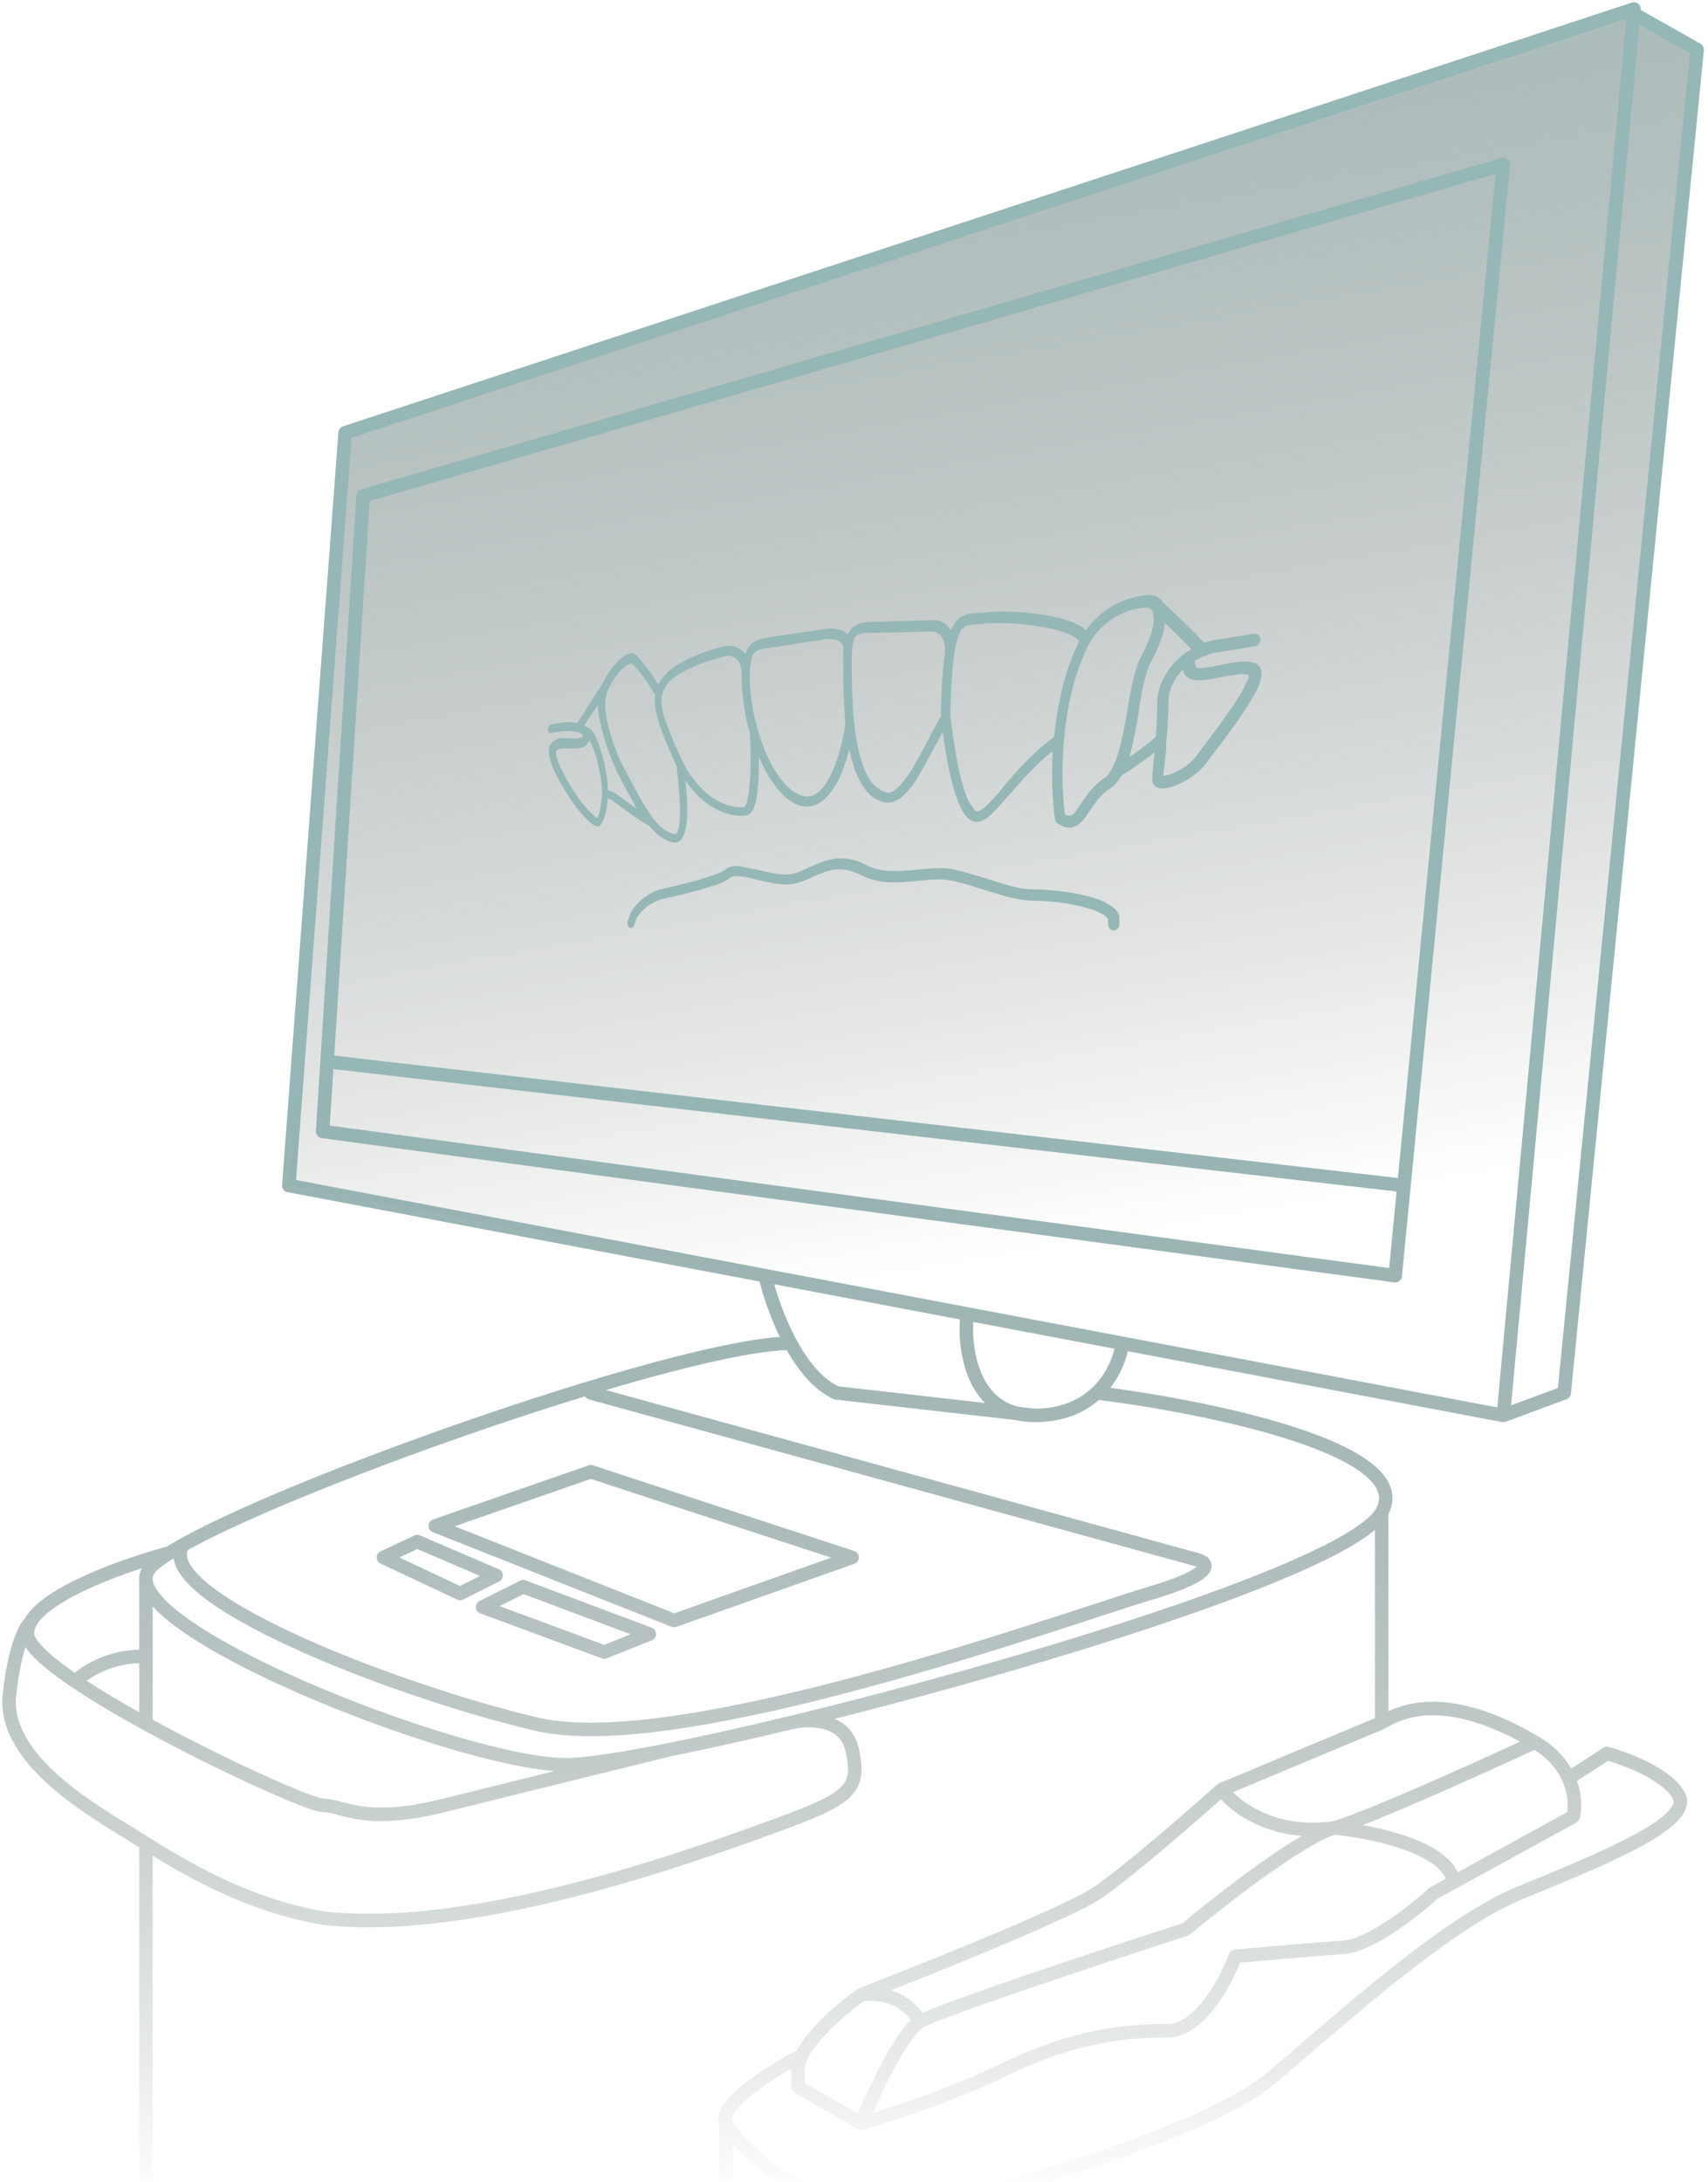 <svg width="379" height="484" viewBox="0 0 379 484" fill="none" xmlns="http://www.w3.org/2000/svg">
<path d="M76.588 96L362.588 2L362.491 3.041L376.588 11L347.088 309L333.588 314L249.039 298C248.681 300.939 247.062 305.499 243.336 309C267.754 312 314.588 321.5 306.588 335.5V382.162C316.588 375.824 329.588 380 340.588 386.5C344.536 388.833 346.82 391.722 348.063 394.5L356.588 389C360.922 390.167 370.188 393.7 372.588 398.5C375.588 404.5 354.088 413 337.088 420C320.088 427 294.588 450.5 282.088 461C269.588 471.5 232.088 483.5 207.088 489.5C182.088 495.5 163.588 476 161.088 471C159.088 467 171.461 459.333 177.897 456C180.265 451.109 187.253 445.24 191.088 442.5C205.755 436.833 236.738 424.4 243.336 420C249.935 415.6 264.587 402.833 271.088 397L306.588 382.162V335.5C299.695 347.562 227.476 369.602 175.565 382.134C179.49 381.205 187.504 381.138 189.088 388.148C191.088 397 188.588 399 172.088 405C155.588 411 105.588 429.5 71.588 425.5C54.8 422.562 41.536 414.692 32.385 408.987C30.634 407.896 29.034 406.883 27.588 406C18.588 400.5 0.588 389.5 2.088 376C3.288 365.2 5.662 360.833 6.698 360C10.231 353.294 28.095 347.03 37.588 344.511C38.484 343.949 39.487 343.358 40.588 342.743C67.396 327.763 152.604 298 175.447 298C172.534 292.635 170.623 286.7 169.774 283L64.088 263L76.588 96Z" fill="url(#paint0_linear_2098_1231)"/>
<path d="M333.588 314L249.039 298M333.588 314L347.088 309L376.588 11L362.491 3.041M333.588 314L362.491 3.041M249.039 298L214.588 291.481M249.039 298C248.681 300.939 247.062 305.499 243.336 309M229.588 314C215.588 314 213.755 298.987 214.588 291.481M229.588 314L185.588 309C181.44 307.114 178.045 302.784 175.447 298M229.588 314C235.872 314 240.303 311.851 243.336 309M214.588 291.481L169.774 283M169.774 283L64.088 263L76.588 96L362.588 2L362.491 3.041M169.774 283C170.623 286.7 172.534 292.636 175.447 298M243.336 309C267.754 312 314.588 321.5 306.588 335.5M306.588 335.5C299.69 347.572 227.366 369.635 175.447 382.162M306.588 335.5V382.162M175.447 298C152.604 298 67.396 327.763 40.588 342.743M131.088 309L265.588 346C268.255 346.667 269.888 349.1 255.088 353.5C236.588 359 151.088 390 119.088 382.5C87.088 375 33.588 353.986 40.588 342.743M40.588 342.743C39.487 343.358 38.484 343.949 37.588 344.511M37.588 344.511C35.813 345.626 34.458 346.63 33.588 347.5C32.693 348.396 32.312 349.403 32.385 350.5M37.588 344.511C28.095 347.03 10.231 353.294 6.698 360M148.588 388.148C137.954 390.269 129.79 391.5 125.588 391.5C103.842 391.5 33.289 364.099 32.385 350.5M148.588 388.148C137.922 390.766 112.988 396.9 98.588 400.5C80.588 405 76.088 400.5 71.588 400.5C69.101 400.5 49.502 391.792 32.385 382.398M148.588 388.148C156.405 386.589 165.556 384.549 175.447 382.162M175.447 382.162C179.327 381.207 187.488 381.067 189.088 388.148C191.088 397 188.588 399 172.088 405C155.588 411 105.588 429.5 71.588 425.5C54.8 422.562 41.536 414.692 32.385 408.987M6.698 360C6.262 360.829 6.044 361.664 6.088 362.5C6.219 364.984 10.452 368.767 16.713 373M6.698 360C5.662 360.833 3.288 365.2 2.088 376C0.588 389.5 18.588 400.5 27.588 406C29.034 406.883 30.634 407.896 32.385 408.987M32.385 350.5V367.5M32.385 382.398C26.633 379.241 21.161 376.007 16.713 373M32.385 382.398V367.5M16.713 373C18.703 371 24.622 367.1 32.385 367.5M32.385 408.987V501.5M72.578 235.5L71.588 251L309.588 283L311.536 263M72.578 235.5L80.588 110L333.588 36.5L311.536 263M72.578 235.5L311.536 263M306.588 382.162C316.588 375.824 329.588 380 340.588 386.5M306.588 382.162L271.088 397M340.588 386.5C328.755 392 303.288 403.5 296.088 405.5M340.588 386.5C344.536 388.833 346.82 391.722 348.063 394.5M271.088 397C264.587 402.833 249.935 415.6 243.336 420C236.738 424.4 205.755 436.833 191.088 442.5M271.088 397C273.755 400.667 282.488 407.5 296.088 405.5M191.088 442.5C187.253 445.24 180.265 451.109 177.897 456M191.088 442.5C194.088 442 200.888 442.5 204.088 448.5M191.088 471L177.088 463V459C177.088 458.074 177.384 457.06 177.897 456M191.088 471C193.755 464.5 200.088 450.9 204.088 448.5M191.088 471C196.588 469.5 210.688 465 223.088 459C238.588 451.5 250.088 450.5 259.088 450.5C266.288 450.5 272.088 439.5 274.088 434C279.588 433.5 292.088 432.4 298.088 432C304.088 431.6 313.922 423.833 318.088 420L322.588 417.532M204.088 448.5C208.088 446.1 245.088 433.833 263.088 428C271.088 421.333 288.888 407.5 296.088 405.5M296.088 405.5C304.422 406.285 321.388 409.79 322.588 417.532M177.897 456C171.461 459.333 159.088 467 161.088 471M161.088 471C163.588 476 182.088 495.5 207.088 489.5C232.088 483.5 269.588 471.5 282.088 461C294.588 450.5 320.088 427 337.088 420C354.088 413 375.588 404.5 372.588 398.5C370.188 393.7 360.922 390.167 356.588 389L348.063 394.5M161.088 471V504M348.063 394.5C349.592 397.915 349.548 401.162 349.088 403L322.588 417.532M96.588 338.5L131.088 326.5L189.088 345.5L149.588 359.5L96.588 338.5ZM85.088 345.5L92.588 342L110.088 349.5L102.088 353.5L85.088 345.5ZM107.088 356.5L116.088 352L144.088 362.5L134.088 366.5L107.088 356.5Z" stroke="url(#paint1_linear_2098_1231)" stroke-width="3" stroke-linecap="round" stroke-linejoin="round"/>
<path fill-rule="evenodd" clip-rule="evenodd" d="M135.088 152.7C135.788 151.1 136.888 149.6 137.988 148.5C138.488 148 138.988 147.6 139.388 147.4C139.788 147.2 139.988 147.2 140.088 147.2C140.188 147.2 140.288 147.3 140.588 147.6C140.788 147.8 141.088 148.1 141.388 148.4C141.988 149.1 142.688 150 143.288 150.9C143.888 151.8 144.488 152.7 144.888 153.4C145.088 153.7 145.288 154 145.388 154.2C145.188 155.9 145.388 157.7 146.088 159.9C146.788 162.3 147.988 165.1 149.588 168.8C149.788 169.2 149.988 169.6 150.188 170C150.188 170.6 150.288 171.3 150.388 172C150.588 174.5 150.888 177.5 150.888 180.1C150.888 181.8 150.788 183.2 150.488 184.1C150.388 184.5 150.188 184.8 150.088 184.9C149.988 185 149.888 185 149.688 185C148.188 184.8 146.388 183.5 145.188 181.9C143.488 179.7 141.788 176.7 140.488 174.2C139.788 173 139.288 171.8 138.788 171C138.588 170.7 138.488 170.4 138.388 170.2L138.288 170C138.188 169.8 138.088 169.6 137.988 169.5C137.888 169.3 137.488 168.5 136.988 167.3C136.588 166.2 135.988 164.7 135.588 163.2C135.088 161.7 134.688 160.1 134.488 158.6C134.288 157.1 134.188 155.8 134.388 155C134.488 154.2 134.688 153.4 135.088 152.7ZM144.388 149.3C144.988 150.2 145.588 151.1 146.088 151.8C146.488 151 146.988 150.3 147.688 149.6C149.088 148 151.488 146.7 153.688 145.7C155.988 144.7 158.288 144 159.788 143.6C160.788 143.2 162.288 143 163.688 143.7C164.288 144 164.888 144.4 165.388 145.1C165.688 144.2 166.088 143.5 166.688 142.9C167.288 142.3 167.988 142 168.688 141.8C169.388 141.6 170.188 141.5 171.088 141.3L183.388 139.5C184.388 139.3 185.988 139.4 187.288 140.1C187.588 140.3 187.888 140.5 188.188 140.7C188.488 140.1 188.788 139.6 189.188 139.2C189.788 138.7 190.488 138.4 191.088 138.2C191.688 138.1 192.388 138 193.088 138C195.388 137.9 202.988 137.7 206.588 137.6C207.788 137.4 209.388 137.8 210.588 139.2C210.788 139.4 210.888 139.6 210.988 139.8C211.488 138.7 212.088 137.8 212.788 137.2C213.688 136.5 214.688 136.2 215.588 136.1C215.988 136 216.388 136 216.788 136H216.888C217.388 136 217.788 135.9 218.288 135.9C221.088 135.5 226.588 135.6 231.588 136.4C234.088 136.8 236.588 137.4 238.388 138.2C239.288 138.6 240.188 139.1 240.788 139.6C240.888 139.7 240.888 139.7 240.988 139.8C244.788 134.4 250.588 132.3 254.588 132C255.288 132 255.888 132 256.488 132.3C257.188 132.6 257.688 133 257.988 133.6C259.688 135.1 261.688 137.1 263.488 138.8C264.588 139.9 265.688 141 266.388 141.8C266.688 142.1 266.988 142.4 267.188 142.6C268.088 142.3 269.088 142 269.988 141.9C270.988 141.8 272.688 141.5 274.388 141.2L275.188 141.1C276.588 140.9 277.788 140.6 278.288 140.6C279.088 140.5 279.688 141.1 279.688 141.8C279.688 142.6 279.088 143.3 278.288 143.4C277.888 143.4 276.688 143.6 275.388 143.9L274.588 144C272.888 144.3 271.088 144.6 270.088 144.7C269.288 144.8 268.288 145.1 267.288 145.6H267.188C267.188 145.6 267.188 145.6 267.088 145.6C266.288 145.9 265.588 146.3 265.088 146.6C265.088 146.8 265.188 147.3 265.488 148.1C265.488 148.1 265.488 148.1 265.588 148.1C265.788 148.2 266.088 148.2 266.588 148.2C267.588 148.2 268.988 147.9 270.488 147.6C270.688 147.6 270.788 147.5 270.988 147.5C272.388 147.2 273.788 146.9 275.088 146.8C275.788 146.7 276.588 146.7 277.188 146.8C277.888 146.9 278.588 147 279.088 147.5C279.888 148.1 279.988 149.2 279.888 150C279.788 150.8 279.488 151.7 279.088 152.6C278.288 154.4 276.888 156.6 275.388 158.8C273.088 162.2 270.388 165.7 268.688 167.9C268.188 168.5 267.788 169.1 267.488 169.5C265.788 171.7 263.188 173.3 260.988 174.2C259.888 174.6 258.888 174.9 257.988 174.9C257.588 174.9 257.088 174.9 256.588 174.6C256.088 174.3 255.688 173.7 255.688 173C255.688 172.3 255.788 170.7 255.988 168.8C256.088 168.2 256.088 167.6 256.188 166.9C255.588 167.4 254.888 168 254.088 168.5C252.288 169.8 250.288 171.2 248.688 172.2C248.088 173.2 247.588 174.1 246.488 174.8C244.288 176.2 243.088 178 241.888 179.8C241.588 180.2 241.288 180.6 241.088 181C240.388 181.9 239.588 183 238.388 183.4C237.188 183.9 235.888 183.5 234.588 182.6C234.288 182.4 234.088 182.1 234.088 181.7C233.588 178.3 233.288 172.8 233.588 166.6C229.788 169.6 226.688 173.2 224.088 176.2L223.888 176.4C222.388 178.1 220.988 179.7 219.788 180.8C218.688 181.8 217.288 182.7 215.888 182.2C214.988 181.9 214.288 181.1 213.688 180.1C213.088 179.1 212.488 177.7 211.888 175.8C210.888 172.7 209.988 168.3 209.188 162.4C208.788 163.1 208.388 163.9 207.988 164.6C206.288 167.7 204.788 170.6 203.388 172.9C202.288 174.6 201.088 176 199.888 177C198.588 177.9 197.288 178.3 195.788 177.9C191.688 176.6 189.588 171.8 188.488 166.2C187.988 167.9 187.488 169.7 186.788 171.4C185.188 175.1 182.788 178.7 179.388 178.9C176.588 179.1 173.888 177 171.788 174C170.488 172.3 169.388 170.2 168.388 167.9C168.388 169.6 168.388 171.3 168.288 173C168.188 174.9 167.988 176.6 167.688 178C167.488 178.7 167.288 179.3 166.988 179.8C166.688 180.3 166.188 180.8 165.588 180.9C162.988 181.3 156.988 180.4 152.088 173.1C152.288 175.2 152.488 177.6 152.488 179.7C152.488 181.5 152.388 183.2 151.988 184.5C151.788 185.2 151.488 185.8 151.088 186.3C150.588 186.8 150.088 187 149.488 186.9C147.588 186.6 145.588 185.1 144.188 183.3C143.088 182.7 140.588 181.1 138.088 179.2C136.288 177.9 135.488 177.3 134.888 177.1C134.788 178.3 134.588 179.6 134.288 180.6C134.088 181.2 133.988 181.8 133.688 182.3C133.588 182.5 133.388 182.8 133.288 183C133.088 183.2 132.788 183.4 132.488 183.3C131.888 183.2 131.188 182.7 130.588 182.1C129.888 181.5 129.088 180.6 128.288 179.6C126.688 177.6 124.988 174.9 123.588 172.2C122.888 170.9 122.388 169.7 122.088 168.7C121.788 167.7 121.688 166.7 121.888 165.8C122.188 164.8 122.888 164.3 123.588 164C124.288 163.7 125.288 163.7 126.388 163.8C127.488 163.9 128.188 163.8 128.688 163.7C129.188 163.6 129.288 163.4 129.288 163.4C129.288 163.4 129.288 163.3 129.288 163.2C129.288 163.1 129.288 163 129.188 162.8C128.788 162.6 128.388 162.5 128.088 162.4C128.088 162.4 128.088 162.4 127.988 162.4C126.288 162 124.888 162.2 123.388 162.4C122.988 162.5 122.588 162.5 122.188 162.6C121.988 162.8 121.588 162.4 121.588 161.8C121.588 161.2 121.888 160.8 122.288 160.7C122.588 160.7 122.988 160.6 123.388 160.5C124.688 160.3 126.288 160 128.088 160.4L133.788 151.5C134.688 149.6 135.888 147.9 137.088 146.7C137.688 146.1 138.288 145.6 138.888 145.3C139.388 145 140.088 144.8 140.588 145C140.888 145.1 141.188 145.4 141.388 145.6C141.688 145.9 141.988 146.2 142.288 146.6C142.988 147.4 143.688 148.3 144.388 149.3ZM162.788 145.8C163.688 146.2 164.488 147.2 164.588 149.3C164.588 149.8 164.588 150.2 164.588 150.8C164.688 154.7 165.288 158.8 166.388 162.6C166.588 165.4 166.688 169.7 166.388 173.2C166.288 175 166.088 176.6 165.788 177.7C165.688 178.3 165.488 178.6 165.388 178.8C165.288 178.9 165.288 178.9 165.288 179C162.888 179.4 156.288 178.4 151.488 169C151.288 168.6 151.088 168.1 150.888 167.7C149.188 164 148.088 161.2 147.388 159.1C146.788 156.9 146.588 155.4 146.888 154.3C147.088 153.3 147.588 152.3 148.488 151.3C149.588 150 151.688 148.9 153.888 147.9C156.088 146.9 158.388 146.3 159.788 145.9H159.888C160.688 145.5 161.888 145.3 162.788 145.8ZM189.088 143.8C189.088 144.2 189.088 144.5 188.988 144.9C188.988 145.2 188.988 145.6 188.988 146C188.988 150.5 189.088 155.5 189.488 160C189.488 160 189.488 160 189.488 160.1C189.688 161.8 189.888 163.4 190.188 164.9C191.288 170.7 193.188 174.7 196.388 175.7C197.188 176 197.988 175.8 198.788 175.1C199.688 174.4 200.588 173.3 201.688 171.7C203.088 169.6 204.488 166.9 206.088 163.9C206.888 162.3 207.788 160.7 208.788 158.9C208.788 157.6 208.788 156.2 208.888 154.7C208.988 151.7 209.188 149.2 209.388 147.1C209.488 146.4 209.588 145.7 209.688 145C209.788 142.9 209.388 141.8 208.788 141.1C208.088 140.2 207.088 140 206.388 140.1H206.288C202.688 140.2 195.088 140.4 192.788 140.4C192.088 140.4 191.588 140.5 191.088 140.6C190.588 140.7 190.388 140.8 190.088 141C189.688 141.3 189.288 142 189.088 143.8ZM186.988 143.1C187.088 143.3 187.188 143.6 187.188 143.9C187.188 144.2 187.088 144.6 187.088 144.9C187.088 145.3 187.088 145.7 187.088 146.2C187.088 150.7 187.188 155.7 187.588 160.3C187.288 162.9 186.488 167 184.988 170.5C183.488 174.1 181.588 176.5 179.388 176.7C177.388 176.8 175.188 175.4 173.088 172.6C171.088 169.9 169.288 166 168.088 161.7C167.088 158.1 166.388 154.2 166.388 150.5C166.388 150 166.388 149.5 166.388 149.1C166.488 146.2 166.988 145.2 167.488 144.7C167.788 144.4 168.188 144.2 168.688 144.1C169.288 143.9 169.988 143.8 170.888 143.7L183.188 141.8C183.988 141.7 185.188 141.7 186.088 142.2C186.488 142.5 186.788 142.8 186.988 143.1ZM213.888 175C212.788 171.6 211.788 166.4 210.888 158.9C210.888 157.5 210.888 156 210.988 154.5C211.088 151.5 211.288 149.1 211.488 147.1C211.588 146.3 211.688 145.6 211.788 144.9C211.988 143.3 212.288 142.2 212.588 141.3C212.988 140.1 213.388 139.5 213.788 139.2C214.188 138.9 214.688 138.7 215.388 138.6C215.688 138.6 216.088 138.5 216.488 138.5H216.588C217.088 138.5 217.588 138.4 218.088 138.4C220.588 138 225.888 138.2 230.788 139C233.288 139.4 235.488 140 237.188 140.7C237.988 141.1 238.688 141.4 239.088 141.8C239.288 142 239.388 142.1 239.488 142.3C239.388 142.5 239.288 142.7 239.188 142.9C236.088 149.3 234.588 156.7 233.888 163.5C229.188 166.9 225.488 171.2 222.588 174.6L222.388 174.9C220.888 176.7 219.588 178.1 218.588 179C217.488 180 216.888 180.1 216.688 180C216.488 179.9 216.188 179.7 215.688 178.9C214.988 178 214.388 176.8 213.888 175ZM255.688 135.5C255.388 135.2 255.188 135 254.888 134.8C254.688 134.8 254.488 134.8 254.188 134.8C250.388 135 244.788 137.2 241.688 142.8C241.488 143.1 241.288 143.5 241.188 143.8C238.188 150 236.688 157.3 236.088 164.1C235.488 170.8 235.788 176.9 236.288 180.6C236.988 181 237.488 181 237.688 180.9C238.088 180.8 238.488 180.4 239.088 179.4C239.288 179.1 239.488 178.8 239.788 178.4C240.988 176.6 242.588 174.2 245.188 172.5C245.788 172.1 245.988 171.7 246.688 170.6C247.488 169.2 248.088 167.3 248.688 165.1C249.188 162.9 249.688 160.5 250.088 158.1L250.188 157.3C250.588 155.2 250.888 153 251.388 151.1C251.888 149 252.488 147 253.288 145.5C254.688 142.9 255.688 140.3 255.988 138.2C256.088 137 255.888 136.1 255.688 135.5ZM261.388 141C260.488 140.1 259.488 139.1 258.488 138.2C258.488 138.3 258.488 138.3 258.488 138.4C258.088 141 256.988 144 255.388 146.8C254.788 147.9 254.288 149.5 253.788 151.6C253.388 153.4 252.988 155.5 252.688 157.7L252.588 158.5C252.188 160.9 251.688 163.4 251.188 165.7C250.988 166.5 250.788 167.2 250.588 168C251.288 167.5 252.088 166.9 252.788 166.4C254.388 165.2 255.788 164.1 256.488 163.4C256.688 160.9 256.788 158.3 256.788 156C256.788 150.1 261.288 146.1 263.388 144.6C263.488 144.6 263.488 144.5 263.588 144.5C263.788 144.4 264.088 144.2 264.388 144.1C263.488 143.1 262.488 142.1 261.388 141ZM258.888 163.8C259.088 161.1 259.288 158.2 259.288 155.6C259.288 152.6 260.888 150.2 262.488 148.5C262.588 148.7 262.588 149 262.688 149.2C262.988 150 263.588 150.4 264.188 150.6C264.788 150.8 265.488 150.9 266.088 150.9C267.388 150.9 268.988 150.6 270.488 150.3L270.988 150.2C272.388 149.9 273.688 149.7 274.888 149.6C275.488 149.5 276.088 149.5 276.488 149.6C276.788 149.6 276.988 149.7 277.088 149.7C277.088 149.7 277.088 149.8 277.088 149.9C277.088 150.3 276.888 150.9 276.488 151.6C275.788 153.2 274.588 155.2 273.088 157.3C270.888 160.6 268.288 163.9 266.588 166.2C266.088 166.9 265.688 167.4 265.288 167.9C264.088 169.5 261.988 170.9 260.088 171.6C259.288 171.9 258.688 172.1 258.188 172.1C258.188 171.4 258.288 170.3 258.488 169C258.588 168.1 258.688 167.1 258.788 166C258.688 165.4 258.788 164.6 258.888 163.8ZM139.088 175.4C139.788 176.6 140.488 178 141.288 179.4C140.488 178.9 139.588 178.2 138.788 177.6C136.888 176.2 135.888 175.5 134.888 175.3C134.888 173.2 134.388 170.1 133.588 167.4C133.188 166 132.788 164.8 132.288 163.7C132.088 163.2 131.788 162.7 131.588 162.4C131.288 162 131.088 161.7 130.688 161.5C130.488 161.4 130.288 161.3 130.088 161.2C129.888 161.1 129.788 161.1 129.588 161L132.688 156.3C132.688 157.2 132.788 158.2 132.988 159.2C133.288 160.8 133.688 162.5 134.188 164.1C134.688 165.7 135.188 167.2 135.688 168.4C136.188 169.6 136.588 170.5 136.788 170.9C136.788 170.9 136.788 170.9 136.788 171C136.788 171.1 136.888 171.1 136.988 171.3L137.088 171.5C137.188 171.7 137.288 172 137.488 172.3C137.888 173 138.388 174.2 139.088 175.4ZM130.488 164.8C130.588 164.6 130.688 164.4 130.788 164.2C130.888 164.4 130.988 164.6 131.188 164.9C131.588 165.8 131.988 167 132.388 168.2C133.088 170.8 133.588 173.7 133.588 175.4C133.588 175.7 133.588 176 133.588 176.2C133.488 177.7 133.288 179.2 132.988 180.3C132.888 180.8 132.688 181.2 132.588 181.5C132.388 181.4 131.988 181.2 131.488 180.7C130.888 180.1 130.188 179.4 129.388 178.4C127.888 176.5 126.188 173.9 124.888 171.3C124.188 170 123.788 168.9 123.588 168.1C123.288 167.2 123.388 166.8 123.388 166.7C123.388 166.6 123.488 166.4 123.988 166.2C124.488 166 125.288 166 126.288 166C127.388 166.1 128.288 166 128.988 165.9C129.588 165.7 130.088 165.4 130.488 164.8ZM180.188 194.6C183.588 193.1 186.388 191.8 190.988 194.1C194.488 195.9 198.088 195.9 201.488 195.6C202.288 195.5 203.088 195.5 203.888 195.4C206.388 195.1 208.688 194.9 210.788 195.3C213.188 195.7 215.788 196.6 218.388 197.4C218.888 197.6 219.488 197.7 219.988 197.9C223.188 198.9 226.388 199.8 229.088 199.8C231.488 199.8 235.488 200.1 239.088 200.9C240.888 201.3 242.588 201.8 243.888 202.4C244.488 202.7 245.088 203 245.388 203.3C245.588 203.5 245.788 203.7 245.888 203.8V205.1C245.888 205.8 246.388 206.4 247.088 206.4C247.788 206.4 248.388 205.8 248.388 205.1V203.4C248.388 203.2 248.388 203 248.288 202.9C247.988 202.2 247.488 201.6 246.888 201.2C246.288 200.8 245.588 200.4 244.888 200C243.388 199.3 241.488 198.8 239.588 198.4C235.788 197.6 231.588 197.3 229.088 197.3C226.788 197.3 223.888 196.5 220.688 195.5C220.188 195.3 219.688 195.2 219.188 195C216.488 194.2 213.788 193.3 211.188 192.8C208.788 192.4 206.188 192.7 203.588 192.9C202.888 193 202.188 193.1 201.488 193.1C198.188 193.4 194.988 193.4 191.988 191.8C186.688 189.1 182.888 190.9 179.388 192.5C178.388 192.9 177.488 193.4 176.488 193.7C175.488 194 174.188 194.1 172.788 193.9C171.388 193.7 169.888 193.4 168.388 193H168.188C166.788 192.7 165.488 192.4 164.288 192.2C163.688 192.1 163.088 192.1 162.588 192.2C162.088 192.3 161.488 192.4 161.088 192.8C160.588 193.2 159.788 193.6 158.688 194C157.588 194.4 156.288 194.8 154.988 195.2C152.888 195.8 150.688 196.3 148.688 196.8C148.088 196.9 147.488 197.1 146.888 197.2C142.988 198.2 140.688 201.1 139.888 202.6V202.7L139.288 204.4C139.088 204.9 139.288 205.5 139.688 205.8C140.088 206 140.588 205.8 140.688 205.3L141.288 203.7C141.788 202.7 143.788 200.2 147.188 199.4C147.788 199.3 148.388 199.1 148.988 199C150.988 198.5 153.288 198 155.288 197.4C156.688 197 157.988 196.6 159.188 196.2C160.288 195.8 161.288 195.3 161.988 194.7C162.088 194.6 162.388 194.5 162.788 194.4C163.188 194.4 163.588 194.4 164.188 194.4C165.288 194.5 166.588 194.8 167.988 195.2H168.088C169.588 195.5 171.088 195.9 172.688 196.1C174.188 196.3 175.688 196.3 177.088 195.8C177.988 195.6 179.088 195.1 180.188 194.6Z" fill="#95B7B5"/>
<defs>
<linearGradient id="paint0_linear_2098_1231" x1="189.294" y1="2" x2="237.068" y2="276.309" gradientUnits="userSpaceOnUse">
<stop stop-color="#6C8D8B" stop-opacity="0.6"/>
<stop offset="1" stop-color="#1E2726" stop-opacity="0"/>
</linearGradient>
<linearGradient id="paint1_linear_2098_1231" x1="189.294" y1="235.583" x2="189.294" y2="487.918" gradientUnits="userSpaceOnUse">
<stop stop-color="#95B7B5"/>
<stop offset="1" stop-color="#425150" stop-opacity="0"/>
</linearGradient>
</defs>
</svg>
